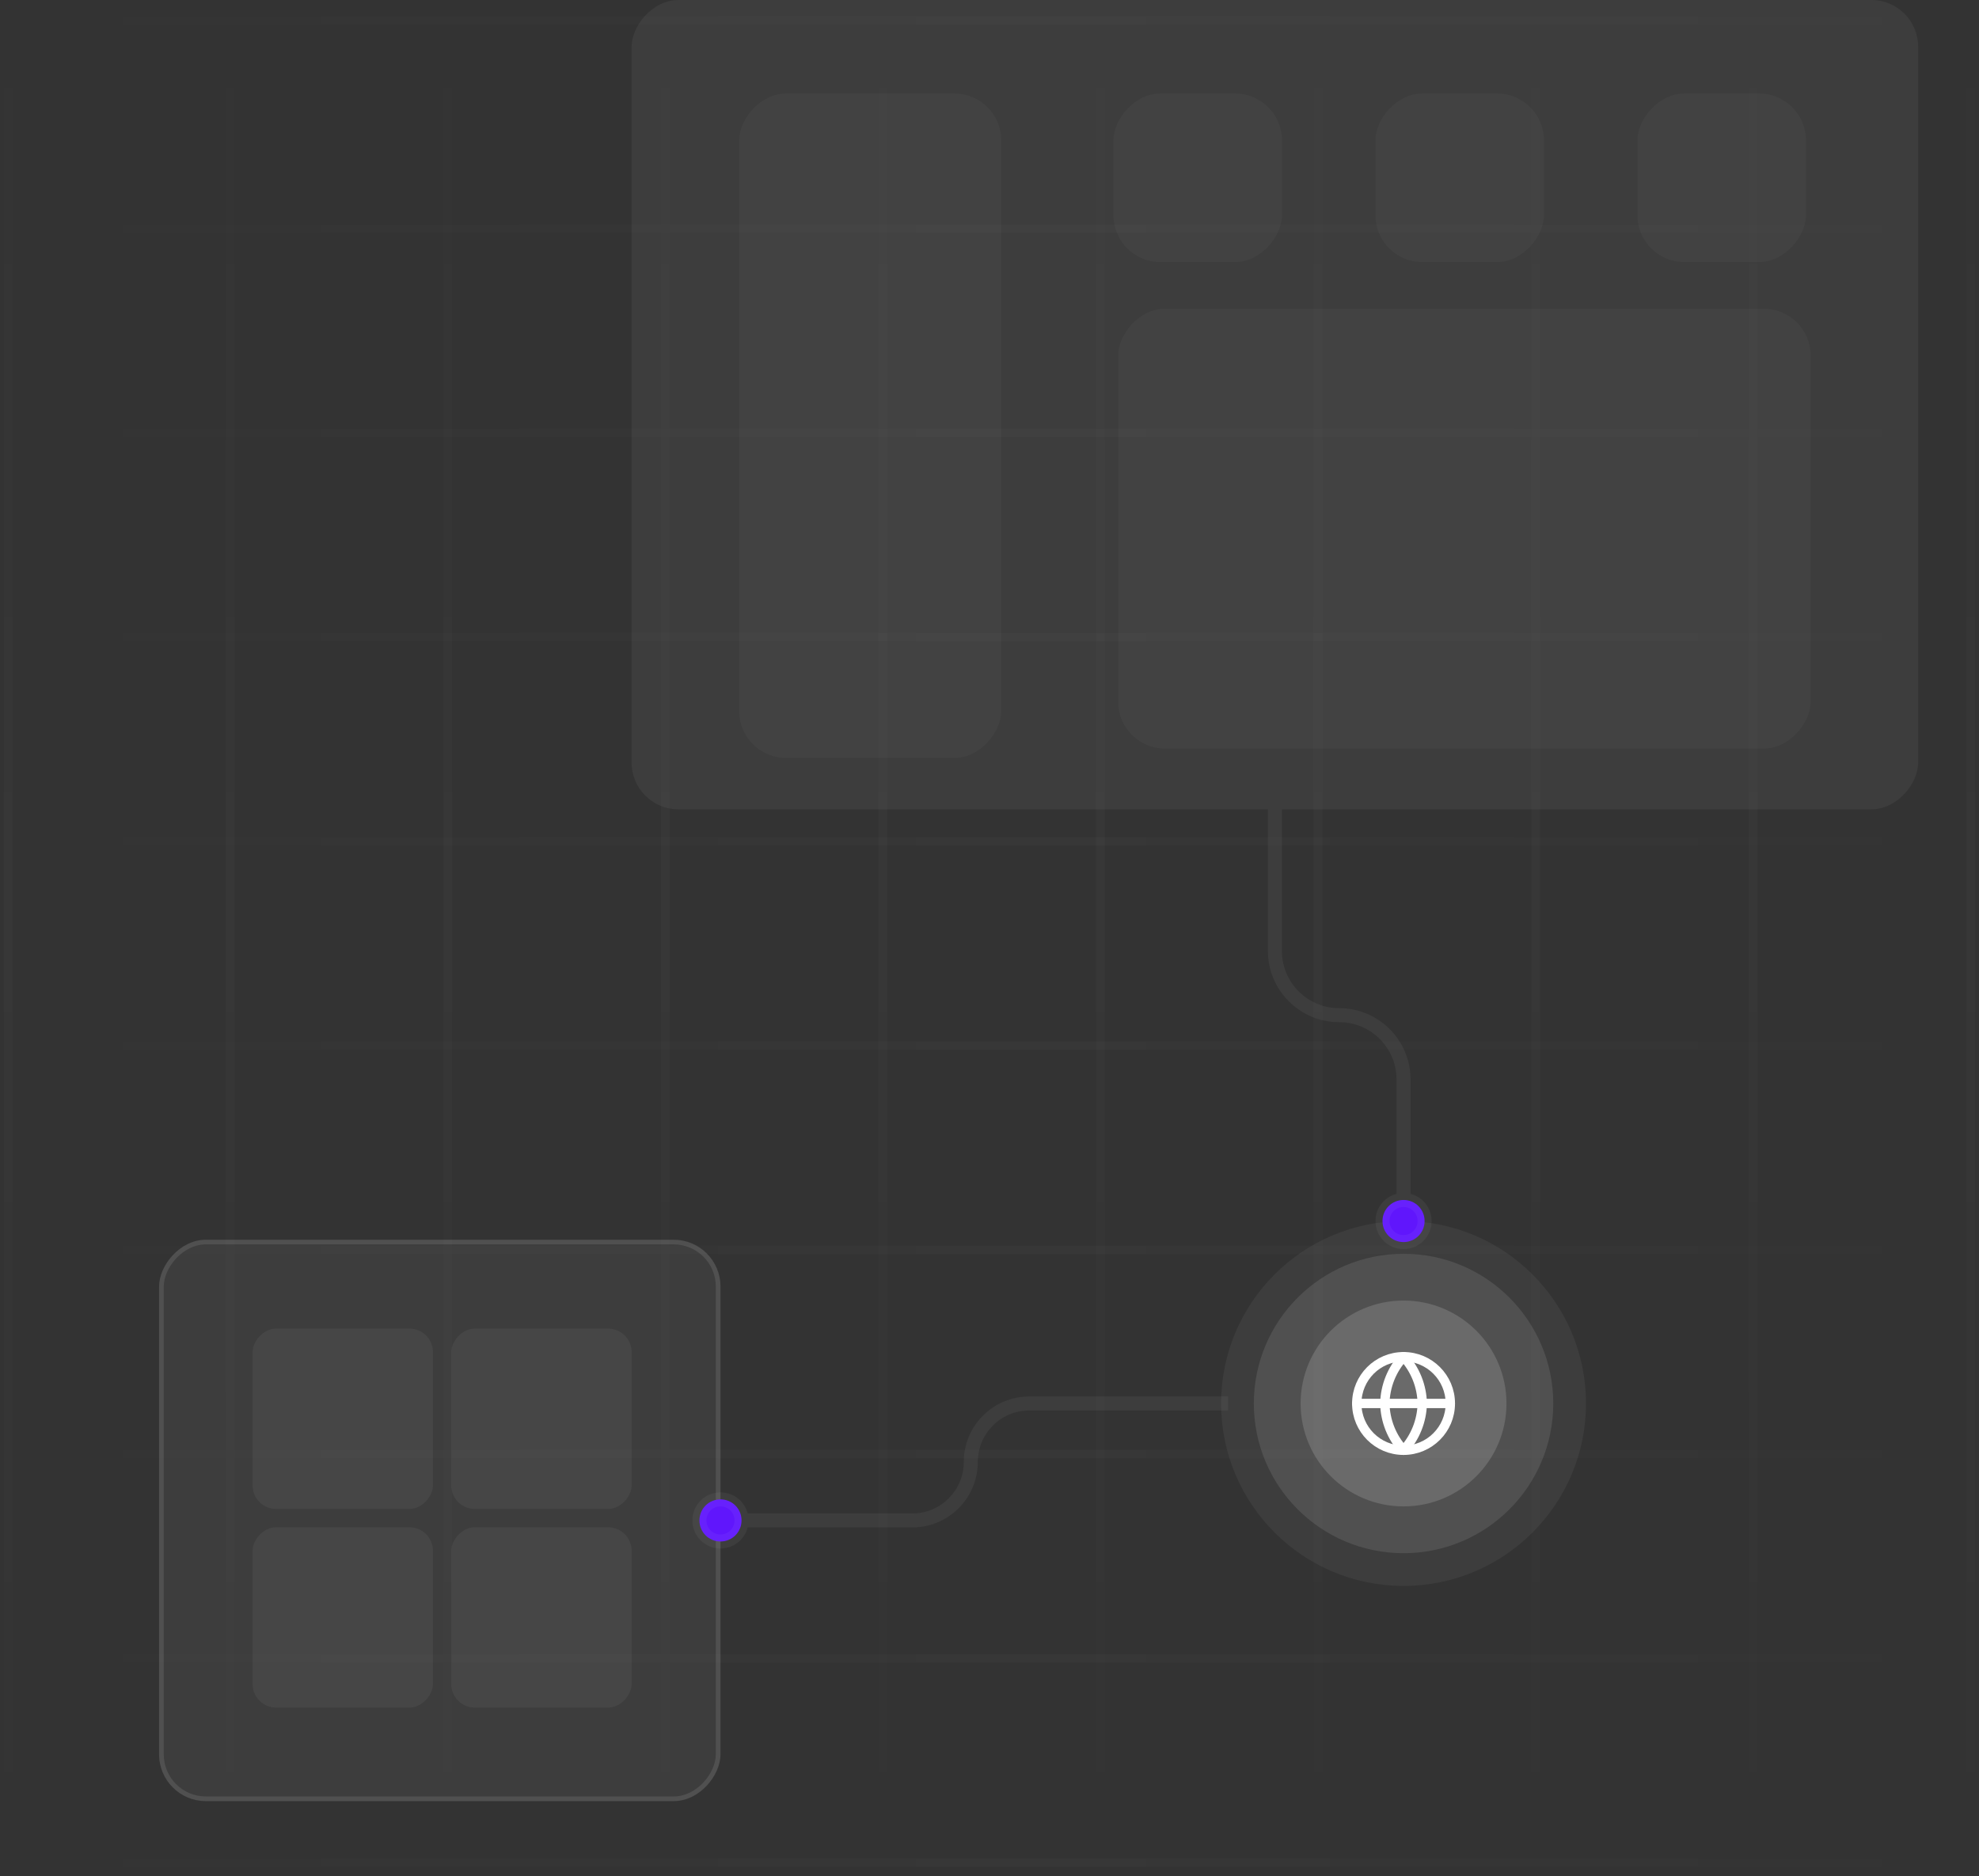 <svg width="423" height="401" viewBox="0 0 423 401" fill="none" xmlns="http://www.w3.org/2000/svg">
<rect x="0" y="0" width="423" height="401" fill="#333333" stroke="none"/>
<rect x="48.266" width="1.86" height="401" fill="url(#paint0_linear_458_1110)"/>
<rect x="0.829" width="1.86" height="401" fill="url(#paint1_linear_458_1110)"/>
<rect x="94.772" width="1.86" height="401" fill="url(#paint2_linear_458_1110)"/>
<rect x="141.277" width="1.86" height="401" fill="url(#paint3_linear_458_1110)"/>
<rect x="187.783" width="1.86" height="401" fill="url(#paint4_linear_458_1110)"/>
<rect x="234.289" width="1.86" height="401" fill="url(#paint5_linear_458_1110)"/>
<rect x="280.794" width="1.86" height="401" fill="url(#paint6_linear_458_1110)"/>
<rect x="327.3" width="1.86" height="401" fill="url(#paint7_linear_458_1110)"/>
<rect x="373.806" width="1.86" height="401" fill="url(#paint8_linear_458_1110)"/>
<rect x="420.312" width="1.86" height="401" fill="url(#paint9_linear_458_1110)"/>
<rect x="422" y="48.013" width="1.746" height="419" transform="rotate(90 422 48.013)" fill="url(#paint10_linear_458_1110)"/>
<rect x="422" y="3.484" width="1.746" height="419" transform="rotate(90 422 3.484)" fill="url(#paint11_linear_458_1110)"/>
<rect x="422" y="91.668" width="1.746" height="419" transform="rotate(90 422 91.668)" fill="url(#paint12_linear_458_1110)"/>
<rect x="422" y="135.323" width="1.746" height="419" transform="rotate(90 422 135.323)" fill="url(#paint13_linear_458_1110)"/>
<rect x="422" y="178.978" width="1.746" height="419" transform="rotate(90 422 178.978)" fill="url(#paint14_linear_458_1110)"/>
<rect x="422" y="222.633" width="1.746" height="419" transform="rotate(90 422 222.633)" fill="url(#paint15_linear_458_1110)"/>
<rect x="422" y="266.288" width="1.746" height="419" transform="rotate(90 422 266.288)" fill="url(#paint16_linear_458_1110)"/>
<rect x="422" y="309.944" width="1.746" height="419" transform="rotate(90 422 309.944)" fill="url(#paint17_linear_458_1110)"/>
<rect x="422" y="353.599" width="1.746" height="419" transform="rotate(90 422 353.599)" fill="url(#paint18_linear_458_1110)"/>
<rect x="422" y="397.254" width="1.746" height="419" transform="rotate(90 422 397.254)" fill="url(#paint19_linear_458_1110)"/>
<rect width="120" height="120" rx="10" transform="matrix(1 0 0 -1 34 385)" fill="white" fill-opacity="0.05"/>
<rect x="0.5" y="-0.5" width="119" height="119" rx="9.5" transform="matrix(1 0 0 -1 34 384)" stroke="white" stroke-opacity="0.1"/>
<rect width="38.534" height="38.534" rx="5" transform="matrix(1 0 0 -1 54 365)" fill="white" fill-opacity="0.05"/>
<rect width="38.534" height="38.534" rx="5" transform="matrix(1 0 0 -1 54 322.534)" fill="white" fill-opacity="0.05"/>
<rect width="38.534" height="38.534" rx="5" transform="matrix(1 0 0 -1 96.466 365)" fill="white" fill-opacity="0.05"/>
<rect width="38.534" height="38.534" rx="5" transform="matrix(1 0 0 -1 96.466 322.534)" fill="white" fill-opacity="0.05"/>
<rect width="275" height="173" rx="10" transform="matrix(1 0 0 -1 135 173)" fill="white" fill-opacity="0.05"/>
<rect width="148" height="94" rx="10" transform="matrix(1 0 0 -1 239 160)" fill="white" fill-opacity="0.03"/>
<rect width="36" height="36" rx="10" transform="matrix(1 0 0 -1 238 56)" fill="white" fill-opacity="0.03"/>
<rect width="36" height="36" rx="10" transform="matrix(1 0 0 -1 294 56)" fill="white" fill-opacity="0.03"/>
<rect width="36" height="36" rx="10" transform="matrix(1 0 0 -1 350 56)" fill="white" fill-opacity="0.03"/>
<rect width="56" height="142" rx="10" transform="matrix(1 0 0 -1 158 162)" fill="white" fill-opacity="0.03"/>
<circle r="39" transform="matrix(1 0 0 -1 300 300)" fill="white" fill-opacity="0.05"/>
<circle r="32" transform="matrix(1 0 0 -1 300 300)" fill="white" fill-opacity="0.1"/>
<circle r="22" transform="matrix(1 0 0 -1 300 300)" fill="white" fill-opacity="0.15"/>
<path d="M300 290C305.523 290 310 294.477 310 300C310 305.523 305.523 310 300 310C294.477 310 290 305.523 290 300C290 294.477 294.477 290 300 290Z" stroke="white" stroke-width="2" stroke-linecap="round" stroke-linejoin="round"/>
<path d="M290 300H310" stroke="white" stroke-width="2" stroke-linecap="round" stroke-linejoin="round"/>
<path d="M300 310C302.501 307.262 303.923 303.708 304 300C303.923 296.292 302.501 292.738 300 290C297.499 292.738 296.077 296.292 296 300C296.077 303.708 297.499 307.262 300 310V310Z" stroke="white" stroke-width="2" stroke-linecap="round" stroke-linejoin="round"/>
<path d="M154 329.5C151.5 329.5 149.5 327.5 149.5 325C149.5 322.5 151.5 320.5 154 320.5C156.5 320.5 158.5 322.5 158.5 325C158.5 327.5 156.5 329.5 154 329.5Z" fill="#6016FC"/>
<path d="M261 298.5H262.5V301.5H261V298.5ZM151 325C151 326.672 152.328 328 154 328V331C150.672 331 148 328.328 148 325H151ZM154 328C155.672 328 157 326.672 157 325H160C160 328.328 157.328 331 154 331V328ZM157 325C157 323.328 155.672 322 154 322V319C157.328 319 160 321.672 160 325H157ZM154 322C152.328 322 151 323.328 151 325H148C148 321.672 150.672 319 154 319V322ZM158.5 323.5H195V326.5H158.5V323.5ZM220 298.5H261V301.5H220V298.5ZM206 312.5C206 304.768 212.268 298.5 220 298.5V301.5C213.925 301.5 209 306.425 209 312.5H206ZM195 323.5C201.075 323.5 206 318.575 206 312.5H209C209 320.232 202.732 326.5 195 326.5V323.5Z" fill="white" fill-opacity="0.05"/>
<path d="M300 265.5C297.5 265.5 295.5 263.5 295.5 261C295.5 258.5 297.5 256.5 300 256.5C302.5 256.5 304.5 258.5 304.5 261C304.5 263.5 302.5 265.5 300 265.5Z" fill="#6016FC"/>
<path d="M297 261C297 262.672 298.328 264 300 264V267C296.672 267 294 264.328 294 261H297ZM300 264C301.672 264 303 262.672 303 261H306C306 264.328 303.328 267 300 267V264ZM303 261C303 259.328 301.672 258 300 258V255C303.328 255 306 257.672 306 261H303ZM300 258C298.328 258 297 259.328 297 261H294C294 257.672 296.672 255 300 255V258ZM298.5 256.5V230.75H301.5V256.5H298.5ZM271 203.25V173H274V203.25H271ZM286.25 218.5C277.828 218.5 271 211.672 271 203.25H274C274 210.015 279.485 215.5 286.25 215.5V218.5ZM298.5 230.75C298.5 223.985 293.015 218.5 286.25 218.5V215.5C294.672 215.5 301.5 222.328 301.5 230.75H298.5Z" fill="white" fill-opacity="0.05"/>
<defs>
<linearGradient id="paint0_linear_458_1110" x1="49.196" y1="0" x2="49.196" y2="401" gradientUnits="userSpaceOnUse">
<stop stop-color="white" stop-opacity="0"/>
<stop offset="0.479" stop-color="white" stop-opacity="0.02"/>
<stop offset="0.995" stop-color="white" stop-opacity="0"/>
</linearGradient>
<linearGradient id="paint1_linear_458_1110" x1="1.759" y1="0" x2="1.759" y2="401" gradientUnits="userSpaceOnUse">
<stop stop-color="white" stop-opacity="0"/>
<stop offset="0.479" stop-color="white" stop-opacity="0.02"/>
<stop offset="0.995" stop-color="white" stop-opacity="0"/>
</linearGradient>
<linearGradient id="paint2_linear_458_1110" x1="95.702" y1="0" x2="95.702" y2="401" gradientUnits="userSpaceOnUse">
<stop stop-color="white" stop-opacity="0"/>
<stop offset="0.479" stop-color="white" stop-opacity="0.02"/>
<stop offset="0.995" stop-color="white" stop-opacity="0"/>
</linearGradient>
<linearGradient id="paint3_linear_458_1110" x1="142.207" y1="0" x2="142.207" y2="401" gradientUnits="userSpaceOnUse">
<stop stop-color="white" stop-opacity="0"/>
<stop offset="0.479" stop-color="white" stop-opacity="0.02"/>
<stop offset="0.995" stop-color="white" stop-opacity="0"/>
</linearGradient>
<linearGradient id="paint4_linear_458_1110" x1="188.713" y1="0" x2="188.713" y2="401" gradientUnits="userSpaceOnUse">
<stop stop-color="white" stop-opacity="0"/>
<stop offset="0.479" stop-color="white" stop-opacity="0.02"/>
<stop offset="0.995" stop-color="white" stop-opacity="0"/>
</linearGradient>
<linearGradient id="paint5_linear_458_1110" x1="235.219" y1="0" x2="235.219" y2="401" gradientUnits="userSpaceOnUse">
<stop stop-color="white" stop-opacity="0"/>
<stop offset="0.479" stop-color="white" stop-opacity="0.02"/>
<stop offset="0.995" stop-color="white" stop-opacity="0"/>
</linearGradient>
<linearGradient id="paint6_linear_458_1110" x1="281.724" y1="0" x2="281.724" y2="401" gradientUnits="userSpaceOnUse">
<stop stop-color="white" stop-opacity="0"/>
<stop offset="0.479" stop-color="white" stop-opacity="0.02"/>
<stop offset="0.995" stop-color="white" stop-opacity="0"/>
</linearGradient>
<linearGradient id="paint7_linear_458_1110" x1="328.23" y1="0" x2="328.23" y2="401" gradientUnits="userSpaceOnUse">
<stop stop-color="white" stop-opacity="0"/>
<stop offset="0.479" stop-color="white" stop-opacity="0.02"/>
<stop offset="0.995" stop-color="white" stop-opacity="0"/>
</linearGradient>
<linearGradient id="paint8_linear_458_1110" x1="374.736" y1="0" x2="374.736" y2="401" gradientUnits="userSpaceOnUse">
<stop stop-color="white" stop-opacity="0"/>
<stop offset="0.479" stop-color="white" stop-opacity="0.02"/>
<stop offset="0.995" stop-color="white" stop-opacity="0"/>
</linearGradient>
<linearGradient id="paint9_linear_458_1110" x1="421.242" y1="0" x2="421.242" y2="401" gradientUnits="userSpaceOnUse">
<stop stop-color="white" stop-opacity="0"/>
<stop offset="0.479" stop-color="white" stop-opacity="0.02"/>
<stop offset="0.995" stop-color="white" stop-opacity="0"/>
</linearGradient>
<linearGradient id="paint10_linear_458_1110" x1="422.873" y1="48.013" x2="422.873" y2="467.012" gradientUnits="userSpaceOnUse">
<stop stop-color="white" stop-opacity="0"/>
<stop offset="0.479" stop-color="white" stop-opacity="0.02"/>
<stop offset="0.995" stop-color="white" stop-opacity="0"/>
</linearGradient>
<linearGradient id="paint11_linear_458_1110" x1="422.873" y1="3.484" x2="422.873" y2="422.484" gradientUnits="userSpaceOnUse">
<stop stop-color="white" stop-opacity="0"/>
<stop offset="0.479" stop-color="white" stop-opacity="0.02"/>
<stop offset="0.995" stop-color="white" stop-opacity="0"/>
</linearGradient>
<linearGradient id="paint12_linear_458_1110" x1="422.873" y1="91.668" x2="422.873" y2="510.667" gradientUnits="userSpaceOnUse">
<stop stop-color="white" stop-opacity="0"/>
<stop offset="0.479" stop-color="white" stop-opacity="0.02"/>
<stop offset="0.995" stop-color="white" stop-opacity="0"/>
</linearGradient>
<linearGradient id="paint13_linear_458_1110" x1="422.873" y1="135.323" x2="422.873" y2="554.323" gradientUnits="userSpaceOnUse">
<stop stop-color="white" stop-opacity="0"/>
<stop offset="0.479" stop-color="white" stop-opacity="0.02"/>
<stop offset="0.995" stop-color="white" stop-opacity="0"/>
</linearGradient>
<linearGradient id="paint14_linear_458_1110" x1="422.873" y1="178.978" x2="422.873" y2="597.978" gradientUnits="userSpaceOnUse">
<stop stop-color="white" stop-opacity="0"/>
<stop offset="0.479" stop-color="white" stop-opacity="0.02"/>
<stop offset="0.995" stop-color="white" stop-opacity="0"/>
</linearGradient>
<linearGradient id="paint15_linear_458_1110" x1="422.873" y1="222.633" x2="422.873" y2="641.633" gradientUnits="userSpaceOnUse">
<stop stop-color="white" stop-opacity="0"/>
<stop offset="0.479" stop-color="white" stop-opacity="0.02"/>
<stop offset="0.995" stop-color="white" stop-opacity="0"/>
</linearGradient>
<linearGradient id="paint16_linear_458_1110" x1="422.873" y1="266.288" x2="422.873" y2="685.288" gradientUnits="userSpaceOnUse">
<stop stop-color="white" stop-opacity="0"/>
<stop offset="0.479" stop-color="white" stop-opacity="0.02"/>
<stop offset="0.995" stop-color="white" stop-opacity="0"/>
</linearGradient>
<linearGradient id="paint17_linear_458_1110" x1="422.873" y1="309.944" x2="422.873" y2="728.944" gradientUnits="userSpaceOnUse">
<stop stop-color="white" stop-opacity="0"/>
<stop offset="0.479" stop-color="white" stop-opacity="0.02"/>
<stop offset="0.995" stop-color="white" stop-opacity="0"/>
</linearGradient>
<linearGradient id="paint18_linear_458_1110" x1="422.873" y1="353.599" x2="422.873" y2="772.599" gradientUnits="userSpaceOnUse">
<stop stop-color="white" stop-opacity="0"/>
<stop offset="0.479" stop-color="white" stop-opacity="0.02"/>
<stop offset="0.995" stop-color="white" stop-opacity="0"/>
</linearGradient>
<linearGradient id="paint19_linear_458_1110" x1="422.873" y1="397.254" x2="422.873" y2="816.254" gradientUnits="userSpaceOnUse">
<stop stop-color="white" stop-opacity="0"/>
<stop offset="0.479" stop-color="white" stop-opacity="0.02"/>
<stop offset="0.995" stop-color="white" stop-opacity="0"/>
</linearGradient>
</defs>
</svg>
